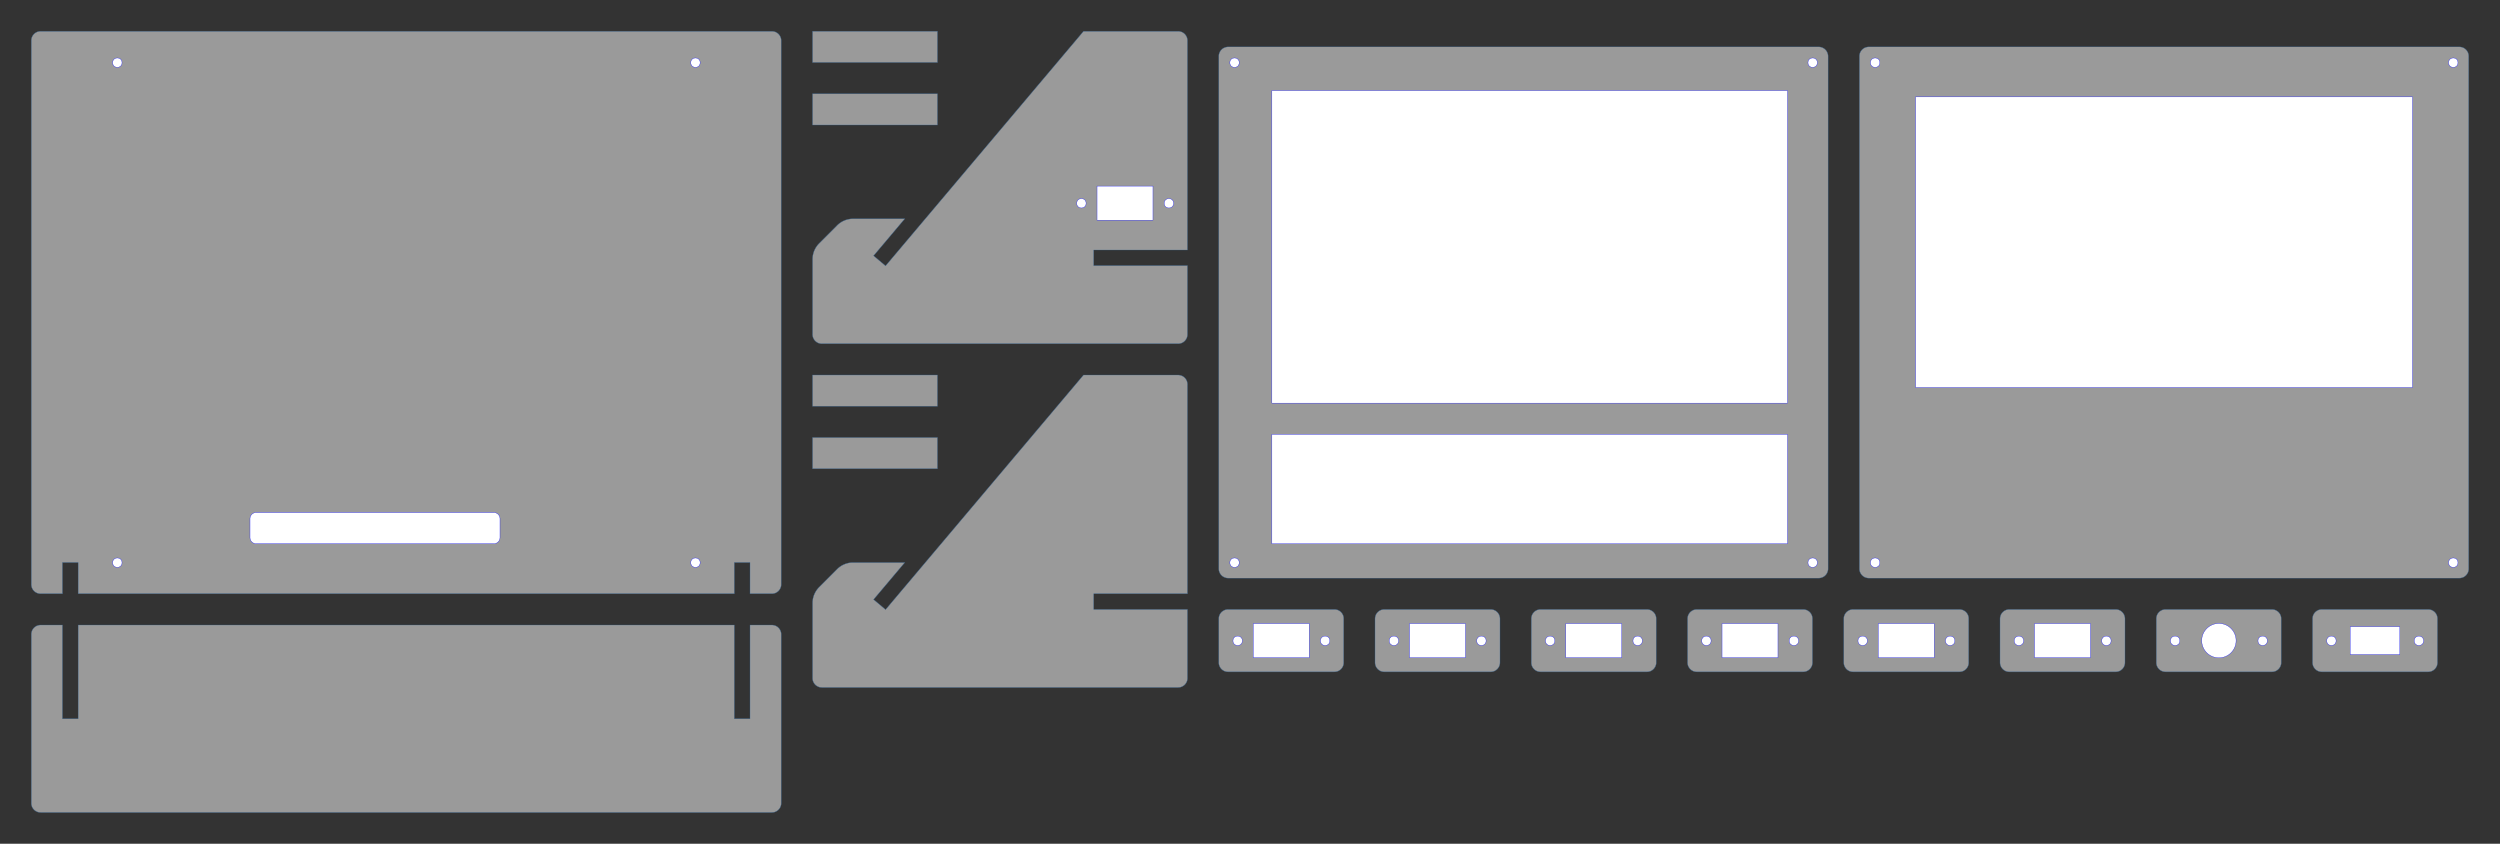 <?xml version="1.0"?>
<svg xmlns="http://www.w3.org/2000/svg" width="800mm" height="270mm" viewBox="0 0 800 270">
  <rect x="0" y="0" width="800" height="270" fill="#333333" stroke="none"/>
  <path style="fill:#9a9a9a;stroke:#369;stroke-width:.1;stroke-dasharray:none" d="M13 10h234a3 3 0 0 1 3 3v174a3 3 0 0 1-3 3h-7v-10h-5v10H25v-10h-5v10h-7a3 3 0 0 1-3-3V13a3 3 0 0 1 3-3z"/>
  <path style="fill:#9a9a9a;stroke:#369;stroke-width:.1" d="m267.867 72.123-5.747 5.754A7.25 7.25 0 0 0 260 83v24a3 3 0 0 0 3 3h114a3 3 0 0 0 3-3V85h-30v-5h30V13a3 3 0 0 0-3-3h-30.279l-63.34 75.06-3.82-3.224L289.548 70h-16.561a7.236 7.236 0 0 0-5.12 2.123zm0 110-5.747 5.754A7.25 7.25 0 0 0 260 193v24a3 3 0 0 0 3 3h114a3 3 0 0 0 3-3v-22h-30v-5h30v-67a3 3 0 0 0-3-3h-30.28l-63.338 75.06-3.821-3.224L289.548 180h-16.561a7.236 7.236 0 0 0-5.12 2.123zM13 200h7v30h5v-30h210v30h5v-30h7a3 3 0 0 1 3 3v54a3 3 0 0 1-3 3H13a3 3 0 0 1-3-3v-54a3 3 0 0 1 3-3zM393 15h189a3 3 0 0 1 3 3v164a3 3 0 0 1-3 3H393a3 3 0 0 1-3-3V18a3 3 0 0 1 3-3zm205 0h189a3 3 0 0 1 3 3v164a3 3 0 0 1-3 3H598a3 3 0 0 1-3-3V18a3 3 0 0 1 3-3z"/>
  <path style="fill:#9a9a9a;stroke:#369;stroke-width:.1" d="M392.994 195h34.012A2.994 2.978 0 0 1 430 197.98v14.043a2.994 2.978 0 0 1-2.994 2.978h-34.012a2.994 2.978 0 0 1-2.994-2.978v-14.043a2.994 2.978 0 0 1 2.994-2.978zM442.994 195h34.012A2.994 2.978 0 0 1 480 197.98v14.043a2.994 2.978 0 0 1-2.994 2.978h-34.012a2.994 2.978 0 0 1-2.994-2.978v-14.043a2.994 2.978 0 0 1 2.994-2.978zM492.994 195h34.012A2.994 2.978 0 0 1 530 197.98v14.043a2.994 2.978 0 0 1-2.994 2.978h-34.012a2.994 2.978 0 0 1-2.994-2.978v-14.043a2.994 2.978 0 0 1 2.994-2.978zM542.994 195h34.012A2.994 2.978 0 0 1 580 197.98v14.043a2.994 2.978 0 0 1-2.994 2.978h-34.012a2.994 2.978 0 0 1-2.994-2.978v-14.043a2.994 2.978 0 0 1 2.994-2.978zM592.994 195h34.012A2.994 2.978 0 0 1 630 197.98v14.043a2.994 2.978 0 0 1-2.994 2.978h-34.012a2.994 2.978 0 0 1-2.994-2.978v-14.043a2.994 2.978 0 0 1 2.994-2.978zM642.994 195h34.012A2.994 2.978 0 0 1 680 197.98v14.043a2.994 2.978 0 0 1-2.994 2.978h-34.012a2.994 2.978 0 0 1-2.994-2.978v-14.043a2.994 2.978 0 0 1 2.994-2.978zM692.994 195h34.012A2.994 2.978 0 0 1 730 197.98v14.043a2.994 2.978 0 0 1-2.994 2.978h-34.012a2.994 2.978 0 0 1-2.994-2.978v-14.043a2.994 2.978 0 0 1 2.994-2.978zM742.994 195h34.012A2.994 2.978 0 0 1 780 197.98v14.043a2.994 2.978 0 0 1-2.994 2.978h-34.012a2.994 2.978 0 0 1-2.994-2.978v-14.043a2.994 2.978 0 0 1 2.994-2.978z"/>
  <path style="fill:#fff;stroke:#00f;stroke-width:.1;stroke-dasharray:none" d="M82 164h76a2 2 0 0 1 2 2v6a2 2 0 0 1-2 2H82a2 2 0 0 1-2-2v-6a2 2 0 0 1 2-2z"/>
  <circle style="fill:#fff;stroke:#00f;stroke-width:.1;stroke-opacity:1" cx="395.05" cy="20.05" r="1.5"/>
  <circle style="fill:#fff;stroke:#00f;stroke-width:.1;stroke-opacity:1" cx="580.05" cy="20.05" r="1.5"/>
  <path style="fill:#fff;stroke:#00f;stroke-width:.1" d="M407 29h165v100H407z"/>
  <path style="fill:#fff;stroke:#00f;stroke-width:.1;stroke-dasharray:none" d="M407 139h165v35H407zM613 31h159v93H613z"/>
  <circle style="fill:#fff;stroke:#00f;stroke-width:.1;stroke-opacity:1" cx="395.05" cy="180.05" r="1.5"/>
  <circle style="fill:#fff;stroke:#00f;stroke-width:.1;stroke-opacity:1" cx="580.05" cy="180.05" r="1.5"/>
  <circle style="fill:#fff;stroke:#00f;stroke-width:.1;stroke-opacity:1" cx="600.05" cy="20.05" r="1.5"/>
  <circle style="fill:#fff;stroke:#00f;stroke-width:.1;stroke-opacity:1" cx="785.05" cy="20.05" r="1.5"/>
  <circle style="fill:#fff;stroke:#00f;stroke-width:.1;stroke-opacity:1" cx="600.05" cy="180.05" r="1.5"/>
  <circle style="fill:#fff;stroke:#00f;stroke-width:.1;stroke-opacity:1" cx="785.05" cy="180.05" r="1.5"/>
  <circle style="fill:#fff;stroke:#00f;stroke-width:.1;stroke-opacity:1" cx="37.55" cy="20.05" r="1.5"/>
  <circle style="fill:#fff;stroke:#00f;stroke-width:.1;stroke-opacity:1" cx="222.55" cy="20.05" r="1.5"/>
  <circle style="fill:#fff;stroke:#00f;stroke-width:.1;stroke-opacity:1" cx="37.55" cy="180.05" r="1.5"/>
  <circle style="fill:#fff;stroke:#00f;stroke-width:.1;stroke-opacity:1" cx="222.55" cy="180.05" r="1.5"/>
  <path style="fill:#fff;stroke:#00f;stroke-width:.1;stroke-dasharray:none;stroke-opacity:1" d="M351.05 59.55h17.9v10.9h-17.9z"/>
  <circle style="fill:#fff;stroke:#00f;stroke-width:.1;stroke-opacity:1" cx="396.05" cy="205.05" r="1.5"/>
  <circle style="fill:#fff;stroke:#00f;stroke-width:.1;stroke-opacity:1" cx="424.05" cy="205.05" r="1.5"/>
  <path style="fill:#fff;stroke:#00f;stroke-width:.1;stroke-dasharray:none;stroke-opacity:1" d="M401.05 199.55h17.9v10.9h-17.9z"/>
  <circle style="fill:#fff;stroke:#00f;stroke-width:.1;stroke-opacity:1" cx="446.05" cy="205.05" r="1.5"/>
  <circle style="fill:#fff;stroke:#00f;stroke-width:.1;stroke-opacity:1" cx="474.05" cy="205.05" r="1.5"/>
  <path style="fill:#fff;stroke:#00f;stroke-width:.1;stroke-dasharray:none;stroke-opacity:1" d="M451.051 199.55h17.9v10.9h-17.9z"/>
  <circle style="fill:#fff;stroke:#00f;stroke-width:.1;stroke-opacity:1" cx="496.05" cy="205.05" r="1.5"/>
  <circle style="fill:#fff;stroke:#00f;stroke-width:.1;stroke-opacity:1" cx="524.05" cy="205.05" r="1.5"/>
  <path style="fill:#fff;stroke:#00f;stroke-width:.1;stroke-dasharray:none;stroke-opacity:1" d="M501.05 199.55h17.9v10.9h-17.9z"/>
  <circle style="fill:#fff;stroke:#00f;stroke-width:.1;stroke-opacity:1" cx="546.05" cy="205.05" r="1.5"/>
  <circle style="fill:#fff;stroke:#00f;stroke-width:.1;stroke-opacity:1" cx="574.05" cy="205.05" r="1.5"/>
  <path style="fill:#fff;stroke:#00f;stroke-width:.1;stroke-dasharray:none;stroke-opacity:1" d="M551.05 199.55h17.9v10.9h-17.9z"/>
  <circle style="fill:#fff;stroke:#00f;stroke-width:.1;stroke-opacity:1" cx="596.05" cy="205.05" r="1.5"/>
  <circle style="fill:#fff;stroke:#00f;stroke-width:.1;stroke-opacity:1" cx="624.05" cy="205.05" r="1.5"/>
  <path style="fill:#fff;stroke:#00f;stroke-width:.1;stroke-dasharray:none;stroke-opacity:1" d="M601.051 199.55h17.9v10.9h-17.9z"/>
  <circle style="fill:#fff;stroke:#00f;stroke-width:.1;stroke-opacity:1" cx="646.05" cy="205.05" r="1.5"/>
  <circle style="fill:#fff;stroke:#00f;stroke-width:.1;stroke-opacity:1" cx="674.05" cy="205.05" r="1.5"/>
  <path style="fill:#fff;stroke:#00f;stroke-width:.1;stroke-dasharray:none;stroke-opacity:1" d="M651.05 199.55h17.9v10.9h-17.9z"/>
  <circle style="fill:#fff;stroke:#00f;stroke-width:.1;stroke-dasharray:none;stroke-opacity:1" cx="710.05" cy="205" r="5.5"/>
  <circle style="fill:#fff;stroke:#00f;stroke-width:.1;stroke-opacity:1" cx="696.05" cy="205.05" r="1.5"/>
  <circle style="fill:#fff;stroke:#00f;stroke-width:.1;stroke-opacity:1" cx="724.05" cy="205.05" r="1.5"/>
  <circle style="fill:#fff;stroke:#00f;stroke-width:.1;stroke-opacity:1" cx="746.05" cy="205.05" r="1.5"/>
  <circle style="fill:#fff;stroke:#00f;stroke-width:.1;stroke-opacity:1" cx="774.05" cy="205.05" r="1.5"/>
  <path style="fill:#fff;stroke:#00f;stroke-width:.1;stroke-dasharray:none;stroke-opacity:1" d="M752.05 200.55h15.9v8.9h-15.9z"/>
  <circle style="fill:#fff;stroke:#00f;stroke-width:.1;stroke-opacity:1" cx="346.05" cy="65.05" r="1.5"/>
  <circle style="fill:#fff;stroke:#00f;stroke-width:.1;stroke-opacity:1" cx="374.05" cy="65.05" r="1.5"/>
  <path style="fill:#9a9a9a;stroke:#369;stroke-width:.1;stroke-dasharray:none;stroke-opacity:1" d="M260 120h40v10h-40zM260 140h40v10h-40zM260 30h40v10h-40zM260 10h40v10h-40z"/>
</svg>
